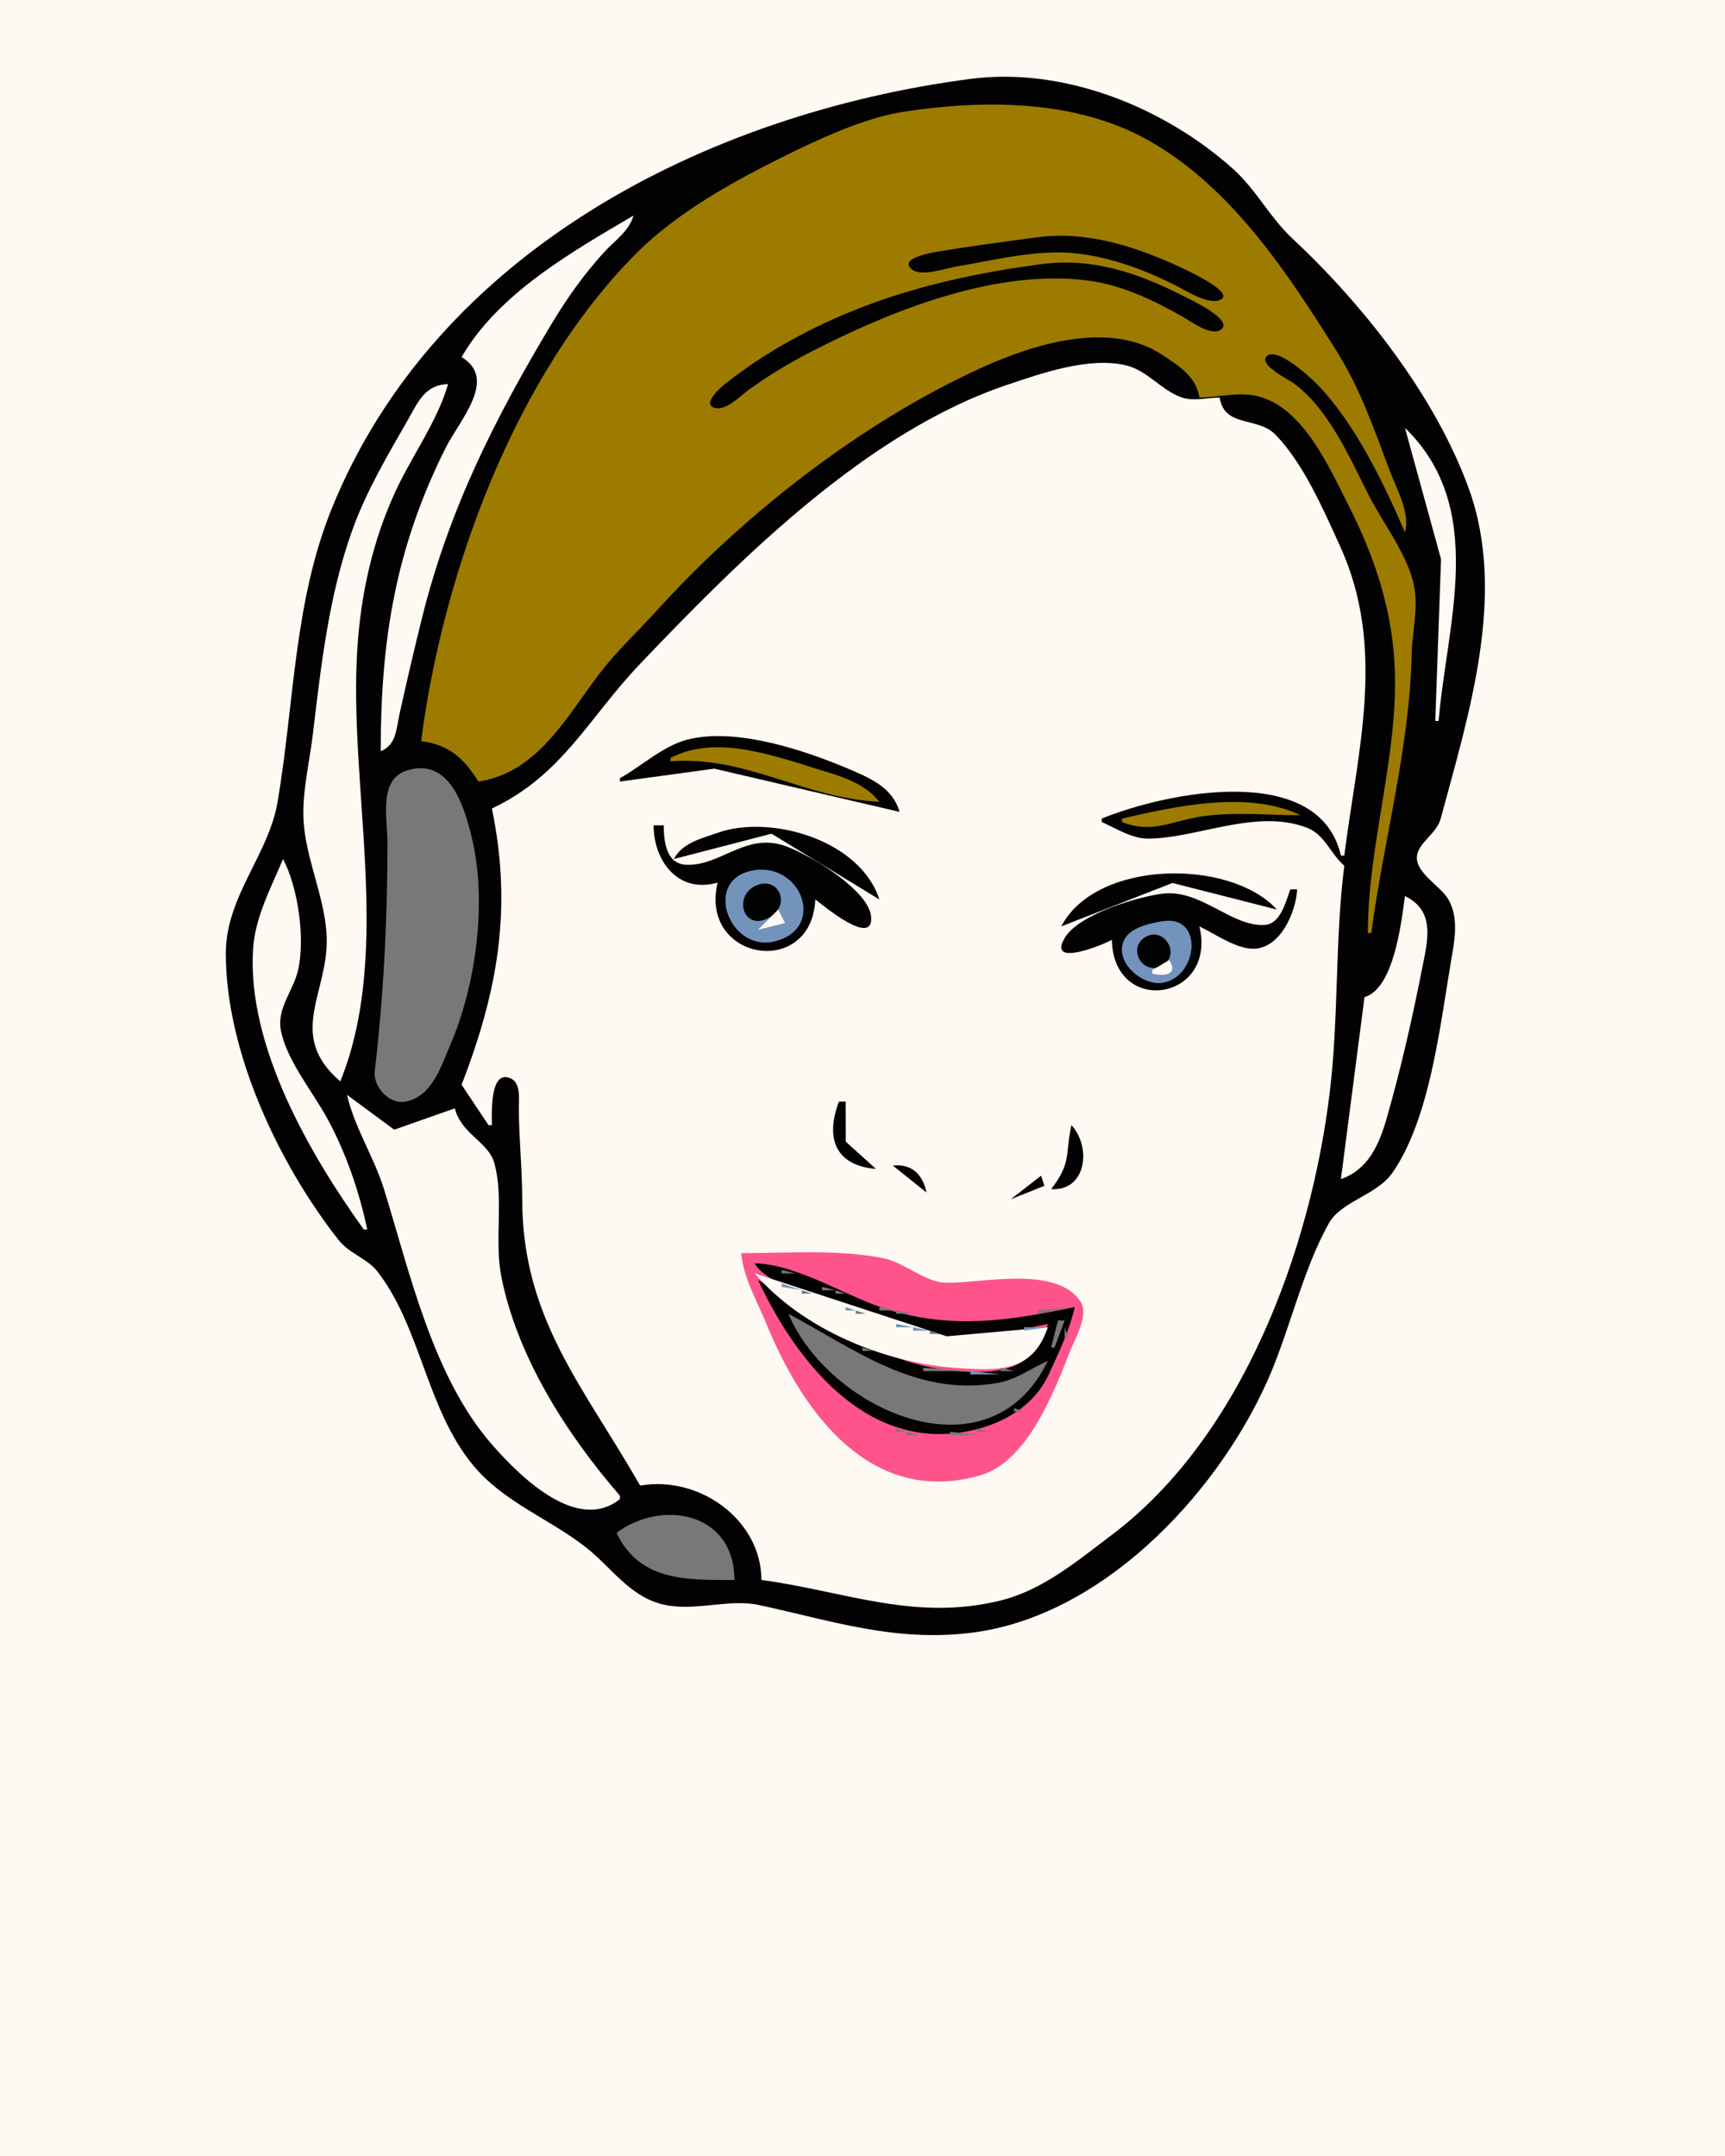 <?xml version="1.0" encoding="UTF-8" standalone="no"?>
<svg
    xmlns:inkscape="http://www.inkscape.org/namespaces/inkscape"
    xmlns:rdf="http://www.w3.org/1999/02/22-rdf-syntax-ns#"
    xmlns="http://www.w3.org/2000/svg"
    xmlns:cc="http://creativecommons.org/ns#"
    xmlns:dc="http://purl.org/dc/elements/1.1/"
    xmlns:sodipodi="http://sodipodi.sourceforge.net/DTD/sodipodi-0.dtd"
    id="svg2"
    sodipodi:docname="_svgclean2.svg"
    viewBox="0 0 512 640"
    version="1.1"
    inkscape:version="0.48.3.1 r9886"
  >
  <sodipodi:namedview
      id="namedview92"
      bordercolor="#666666"
      inkscape:pageshadow="2"
      guidetolerance="10"
      pagecolor="#ffffff"
      gridtolerance="10"
      inkscape:window-maximized="0"
      inkscape:zoom="0.22425739"
      objecttolerance="10"
      borderopacity="1"
      inkscape:current-layer="svg2"
      inkscape:cx="372.04724"
      inkscape:cy="113.81891"
      inkscape:window-y="0"
      inkscape:window-x="0"
      inkscape:window-width="640"
      showgrid="false"
      inkscape:pageopacity="0"
      inkscape:window-height="480"
  />
  <path
      id="path4"
      style="fill:#fef9f2"
      inkscape:connector-curvature="0"
      d="m0 0v640h512v-640h-512z"
  />
  <path
      id="path6"
      style="fill:#020202"
      inkscape:connector-curvature="0"
      d="m288 23.424c-78.21 10.27-158.61 51.201-189.55 127.58-11.249 27.775-11.107 57.901-16.047 87-2.68 15.787-15.376 28.083-15.377 45-0.002 29.269 15.755 62.525 33.395 84.999 3.29 4.191 8.554 5.568 11.501 9.318 12.982 16.519 14.551 40.817 28.54 57.679 9.134 11.011 22.61 15.792 33.535 24.394 7.26 5.716 12.642 14.105 22 16.682 9.61 2.646 20.01-1.637 29.285 0.369 21.557 4.663 40.065 10.982 62.715 8.274 38.538-4.61 72.246-40.078 87.691-73.715 6.96-15.158 10.694-33.534 18.728-47.867 3.72-6.638 14.275-8.293 18.982-15.148 10.953-15.949 14.01-43.187 17.164-61.985 1.042-6.21 2.651-13.195-0.655-19-2.255-3.962-9.977-7.962-9.328-12.957 0.519-3.997 5.843-6.593 7.04-11.044 8.309-30.887 19.726-66.625 8.324-97.999-10.05-27.72-31.57-54.816-52.46-74.313-6.54-6.108-10.7-14.448-17.46-20.513-20.4-18.304-50.2-30.4-78-26.75z"
  />
  <path
      id="path8"
      style="fill:#9d7b01"
      inkscape:connector-curvature="0"
      d="m125 220c8.242 1.071 12.646 5.039 17 12 17.542-2.629 26.108-19.151 35.899-32 5.152-6.762 11.561-12.7 17.271-19 25.902-28.58 60.823-55.718 95.83-71.691 15.841-7.228 38.38-14.296 54-3.953 4.989 3.303 10.036 6.412 11 12.644 5.973-0.049 12.126-1.908 18-0.211 13.044 3.77 20.57 21.05 26.244 32.211 7.718 15.182 12.965 30.84 13.717 48 1.149 26.242-7.961 52.525-7.961 79h1c3.759-27.912 11.318-54.559 12.015-83 0.161-6.603 1.99-13.382 0.71-20-1.767-9.138-9.272-18.721-13.481-27-5.711-11.233-11.841-25.578-22.248-33.214-1.381-1.014-10.427-5.442-8.075-7.998 2.907-3.159 13.153 6.368 14.989 8.252 11.19 11.485 19.785 29.329 26.09 43.96 1.646-5.564-2.438-12.816-4.409-18-4.878-12.829-8.622-24.192-16.015-36-14.69-23.454-31.7-49.243-56.58-62.816-21.44-11.694-48.6-11.623-72-7.972-11.67 1.821-25.46 8.286-36 13.541-14.93 7.445-31.07 16.418-42.96 28.286-36.13 36.071-57.6 95.061-64.04 144.96z"
  />
  <path
      id="path10"
      style="fill:#fef9f2"
      inkscape:connector-curvature="0"
      d="m191 62-1 2 1-2m-3 2c-18.232 10.752-40.072 23.095-51 42 10.872 6.499-0.636 18.771-4.753 27-14.87 29.71-19.25 56.98-19.25 90 4.631-1.86 4.586-6.514 5.576-11 2.138-9.696 4.389-19.367 6.797-29 7.992-31.965 21.542-58.861 38.427-87 4.541-7.568 9.437-14.44 15.37-21 3.023-3.343 7.751-6.549 8.83-11z"
  />
  <path
      id="path12"
      style="fill:#020202"
      inkscape:connector-curvature="0"
      d="m308 70.424c-10.033 1.321-20.01 2.643-30 4.329-1.459 0.246-11.444 1.95-7.338 5.224 2.841 2.265 10.113-0.362 13.338-0.896 11.57-1.917 24.235-5.239 36-3.794 9.926 1.219 19.058 4.594 28 8.958 3.263 1.593 9.919 6.024 13.663 4.943 6.54-1.889-11.17-9.821-12.66-10.493-12.86-5.791-26.76-10.145-41-8.27m1 8c-26.277 3.493-50.5 9.526-74 22.441-6.961 3.826-13.767 8.317-19.981 13.265-1.167 0.93-6.979 6.024-2.682 6.989 3.253 0.73 7.316-3.512 9.663-5.235 6.987-5.13 14.259-9.27 22-13.131 23.122-11.531 52.542-22.91 79-19.464 9.93 1.294 19.384 5.82 28 10.711 2.453 1.392 8.402 5.89 11.338 3.883 4.22-2.888-9.59-9.237-11.34-10.127-13.38-6.801-26.81-11.351-42-9.332z"
  />
  <path
      id="path14"
      style="fill:#fef9f2"
      inkscape:connector-curvature="0"
      d="m146 240c6.095 29.532 1.833 54.077-9 82l8 12h1c0-2.927-0.802-16.943 5.698-13.824 2.926 1.404 2.297 6.216 2.302 8.824 0.019 9.044 1 17.946 1 27 0 35.5 18.356 55.787 35 85 17.438-3.093 35.951 10.057 36 28 24.572 3.312 45.495 12.41 71 6.101 12.629-3.124 22.835-11.819 33-19.475 38.605-29.078 59.067-84.559 64.715-131.63 2.667-22.229 1.484-44.837 4.285-67-3.996-3.422-5.809-9.246-11.004-11.258-15.001-5.809-32.357 3.016-46.996 3.21-4.959 0.066-9.631-2.978-14-4.952v-1c18.848-7.731 64.546-17.205 71 11h1c3.967-31.393 12.58-61.663-1.309-92-4.968-10.852-10.667-24.157-19.017-32.867-5.41-5.63-15.23-2.02-16.67-11.12-3.462 0.029-7.68 1.132-11 0.056-6.234-2.02-10.396-8.177-17-9.662-10.988-2.471-24.661 2.336-35 5.812-41.791 14.051-79.186 51.603-108.96 82.794-15.35 16.08-23.036 33.048-44.039 43m-45 81c15.767-39.073 2.267-87.79 5.09-129 1.096-16.006 4.509-31.385 11.219-46 4.842-10.547 12.483-20.887 15.691-32-7.003 0.233-8.939 5.406-12.15 11-5.932 10.335-12.073 20.765-16.155 32-7.091 19.519-9.396 40.494-11.85 61-0.994 8.307-3.299 17.649-2.726 26 0.758 11.064 6.007 21.807 6.792 33 1.205 17.196-12.395 29.869 4.09 44m315-196 1 1-1-1m1 2 10.711 39-1.711 48h1c2.342-28.669 14.615-63.133-10-87m8.333 89.667 0.334 0.666-0.334-0.666z"
  />
  <path
      id="path16"
      style="fill:#020202"
      inkscape:connector-curvature="0"
      d="m184 231v1l28-3.826 55 12.826c-1.906-6.772-7.925-9.658-14-12.279-13.382-5.775-34.328-12.942-49-9.164-7.198 1.854-13.544 7.867-20 11.443z"
  />
  <path
      id="path18"
      style="fill:#9d7b01"
      inkscape:connector-curvature="0"
      d="m199 225v1c22.463-1.773 39.876 11.05 62 12-4.151-5.286-10.715-7.366-17-9.279-13.755-4.188-31.274-10.916-45-3.721z"
  />
  <path
      id="path20"
      style="fill:#fef9f2"
      inkscape:connector-curvature="0"
      d="m197 226 1 1-1-1z"
  />
  <path
      id="path22"
      style="fill:#787878"
      inkscape:connector-curvature="0"
      d="m121 228.64c-8.8 2.59-6 14.14-6 21.36 0 23.286-1.129 45.17-3.77 68-0.52 4.492 4.133 9.731 8.77 9.052 8.175-1.198 10.955-10.623 13.719-17.052 7.591-17.656 10.855-42.217 6.397-61-2.234-9.414-6.485-24.075-19.111-20.362z"
  />
  <path
      id="path24"
      style="fill:#9d7b01"
      inkscape:connector-curvature="0"
      d="m333 243v1c9.001 3.642 14.919-0.402 24-1.7 9.379-1.34 19.532-0.3 29-0.3-15.552-7.476-37.234-2.647-53 1z"
  />
  <path
      id="path26"
      style="fill:#020202"
      inkscape:connector-curvature="0"
      d="m200 255 29-7.517 32 19.517c-5.703-17.736-32.427-25.329-48-19.782-4.944 1.76-10.401 2.939-13 7.782m-6-10c0.007 10.472 7.153 20.37 19 17-5.525 23.219 27.904 28.635 29 5 1.938 1.46 17.556 14.618 16.534 4.945-0.845-7.994-19.455-19.121-26.534-21.156-11.098-3.189-18.56 6.42-28.421 5.909-6-0.31-6.54-7.23-6.58-11.7h-3z"
  />
  <path
      id="path28"
      style="fill:#fef9f2"
      inkscape:connector-curvature="0"
      d="m84 255c-3.635 8.743-8.344 17.332-8.907 27-1.672 28.726 16.95 60.786 32.907 83h1c-2.323-11.224-6.365-22.928-11.864-33-4.339-7.947-11.922-17.075-13.742-26-1.355-6.644 3.665-11.848 5.076-18 2.151-9.37 0.026-24.56-4.47-33z"
  />
  <path
      id="path30"
      style="fill:#7393bd"
      inkscape:connector-curvature="0"
      d="m223 258.48c-14.51 3.113-6.372 24.338 6.995 20.954 15.609-3.951 7.605-24.087-6.995-20.954z"
  />
  <path
      id="path32"
      style="fill:#020202"
      inkscape:connector-curvature="0"
      d="m315 275 33-12.895 31 7.895c-13.957-15.28-53.708-14.811-64 5m-90.941-11.954c-6.411 3.249-3.359 13.283 3.926 9.511 7.283-3.772 3.002-13.022-3.926-9.511m158.94 0.95c-1.362 3.526-2.828 10.239-7.58 10.559-9.886 0.666-18.969-10.719-30.42-9.269-7.564 0.958-24.811 6.156-28.953 13.096-5.408 9.062 11.73 1.911 13.953 0.614 0.536 22.791 31.259 18.098 26-4 4.572 2.166 10.816 6.646 15.961 6.639 8.12-0.01 12.75-11.05 13.04-17.64h-2z"
  />
  <path
      id="path34"
      style="fill:#fef9f2"
      inkscape:connector-curvature="0"
      d="m417 266c-1.089 8.084-3.297 27.416-12 30l-7 54c8.087-2.751 11.359-10.28 13.573-18 4.143-14.45 7.524-29.251 10.426-44 1.649-8.38 4.337-17.539-4.999-22m-186 4-6 6 8-2-2-4z"
  />
  <path
      id="path36"
      style="fill:#7393bd"
      inkscape:connector-curvature="0"
      d="m345 273.47c-3.474 0.562-8.951 1.71-10.968 4.925-4.1 6.532 4.711 14.308 10.968 13.362 10.553-1.595 12.505-20.311 0-18.287z"
  />
  <path
      id="path38"
      style="fill:#020202"
      inkscape:connector-curvature="0"
      d="m340.15 278.05c-5.752 3.126-1.129 11.693 4.704 8.616 5.774-3.047 0.851-11.635-4.704-8.616z"
  />
  <path
      id="path40"
      style="fill:#fef9f2"
      inkscape:connector-curvature="0"
      d="m347 285-5 3v1c3.558 0.947 7.926 0.291 5-4m-244 40c2.18 9.621 8.028 18.492 10.975 28 7.714 24.895 14.495 55.847 32.209 76 8.821 10.035 25.378 25.946 37.816 16v-1c-15.748-18.199-30.44-41.098-35.192-65-2.156-10.842 0.833-23.53-2.126-33.867-1.77-6.18-9.86-8.57-11.68-16.13l-18 6.34-14-10.34z"
  />
  <path
      id="path42"
      style="fill:#020202"
      inkscape:connector-curvature="0"
      d="m249 327c-4.031 10.764-1.231 18.925 11 20l-8.97-8.11-0.03-11.89h-2m69 7c-1.917 8.963 0.09 10.996-6 19 10.599 0.613 11.949-12.677 6-19m-53 12 10 8c-1.088-5.345-4.4-8.641-10-8m35 10 10-4-1-3-9 7z"
  />
  <path
      id="path44"
      style="fill:#fe538b"
      inkscape:connector-curvature="0"
      d="m220 372c0.666 7.402 4.718 14.197 7.495 21 10.834 26.534 31.118 54.278 63.466 44.949 13.942-4.021 21.854-24.669 26.695-36.949 1.429-3.626 5.549-10.68 3.125-14.487-7.214-11.328-30.453-5.269-40.495-5.758-5.78-0.29-12.1-6.11-18.28-7.3-13.7-2.63-28.11-1.46-42-1.46z"
  />
  <path
      id="path46"
      style="fill:#787878"
      inkscape:connector-curvature="0"
      d="m223 375 4 3v-1l-4-2z"
  />
  <path
      id="path48"
      style="fill:#020202"
      inkscape:connector-curvature="0"
      d="m224 375c3.632 6.318 17.23 9.667 24 11.708 10.975 3.309 22.645 8.937 34.06 10.213 9.833 1.1 19.401-2.006 28.94-3.921-3.654 13.352-13.791 14.926-26 14.09-24.676-1.692-39.181-15.95-60-27.09 11.382 24.241 31.808 50.009 61.039 45.089 10.417-1.753 20.59-7.054 25.237-17.104 2.925-6.325 6.189-13.195 7.724-19.985-19.243 3.97-35.592 6.623-54.91 0.907-12.74-3.77-26.84-13.51-40.09-13.91z"
  />
  <path
      id="path50"
      style="fill:#787878"
      inkscape:connector-curvature="0"
      d="m230.67 376.33 0.666 0.334-0.666-0.334m1.33 0.67v1h4l-4-1z"
  />
  <path
      id="path52"
      style="fill:#fef9f2"
      inkscape:connector-curvature="0"
      d="m224 378c14.35 16.77 38.722 26.631 60 28.09 12.189 0.835 22.578 1.356 27-12.09l-30 2.68-57-18.68z"
  />
  <path
      id="path54"
      style="fill:#7393bd"
      inkscape:connector-curvature="0"
      d="m232 381v1l6 1-6-2z"
  />
  <path
      id="path56"
      style="fill:#787878"
      inkscape:connector-curvature="0"
      d="m228.67 382.33 0.666 0.334-0.666-0.334m15.33-0.33v1h4l-4-1z"
  />
  <path
      id="path58"
      style="fill:#7393bd"
      inkscape:connector-curvature="0"
      d="m230.67 383.33 0.666 0.334-0.666-0.334z"
  />
  <path
      id="path60"
      style="fill:#787878"
      inkscape:connector-curvature="0"
      d="m238 383v1h3l-3-1m10 0v1h3l-3-1m-20.667 2.667 0.334 0.666-0.334-0.666m80.67 3.33v1l10-2-10 1m-70.333-0.667 0.666 0.334-0.666-0.334z"
  />
  <path
      id="path62"
      style="fill:#7393bd"
      inkscape:connector-curvature="0"
      d="m251 388v1h3l-3-1z"
  />
  <path
      id="path64"
      style="fill:#787878"
      inkscape:connector-curvature="0"
      d="m261 388v1h5l-5-1m-7 1v1h3l-3-1m12 0v1h5l-5-1m-32 1c12.067 28.553 59.531 50.002 77 14-5.189 2.233-9.229 5.522-15 6.535-24.049 4.222-42.286-10.04-62-20.535m80 2-2 8h1l3-8h-2z"
  />
  <path
      id="path66"
      style="fill:#7393bd"
      inkscape:connector-curvature="0"
      d="m266 393v1h5l-5-1m38 1v1l7-1h-7m-57.333 0.333 0.666 0.334-0.666-0.334m24.33-0.33v1h5l-5-1z"
  />
  <path
      id="path68"
      style="fill:#787878"
      inkscape:connector-curvature="0"
      d="m316 394v3h1l-1-3z"
  />
  <path
      id="path70"
      style="fill:#7393bd"
      inkscape:connector-curvature="0"
      d="m248 395 1 1-1-1z"
  />
  <path
      id="path72"
      style="fill:#787878"
      inkscape:connector-curvature="0"
      d="m276 395v1h3l-3-1m20 2 8-1-8 1z"
  />
  <path
      id="path74"
      style="fill:#7393bd"
      inkscape:connector-curvature="0"
      d="m310 395 1 1-1-1z"
  />
  <path
      id="path76"
      style="fill:#787878"
      inkscape:connector-curvature="0"
      d="m256 400v1h3l-3-1z"
  />
  <path
      id="path78"
      style="fill:#7393bd"
      inkscape:connector-curvature="0"
      d="m259.67 401.33 0.666 0.334-0.666-0.334z"
  />
  <path
      id="path80"
      style="fill:#787878"
      inkscape:connector-curvature="0"
      d="m311.33 401.67 0.334 0.666-0.334-0.666z"
  />
  <path
      id="path82"
      style="fill:#7393bd"
      inkscape:connector-curvature="0"
      d="m307 402 1 1-1-1z"
  />
  <path
      id="path84"
      style="fill:#787878"
      inkscape:connector-curvature="0"
      d="m312.33 404.67 0.334 0.666-0.334-0.666m-38.33 1.33v1h14l-14-1m23 0v1h4l-4-1z"
  />
  <path
      id="path86"
      style="fill:#7393bd"
      inkscape:connector-curvature="0"
      d="m288 407v1h9l-9-1z"
  />
  <path
      id="path88"
      style="fill:#787878"
      inkscape:connector-curvature="0"
      d="m311 407 1 1-1-1m-10 11v1h3l-3-1m-44.333 1.333 0.666 0.334-0.666-0.334m9.33 4.67v1h3l-3-1m24 0v1h3l-3-1m-21 1v1h4l-4-1m13 0v1h8l-8-1m-99 30c6.833 14.613 21.324 14 35 14-0.058-20.133-21.411-24.034-35-14z"
  />
</svg
>
